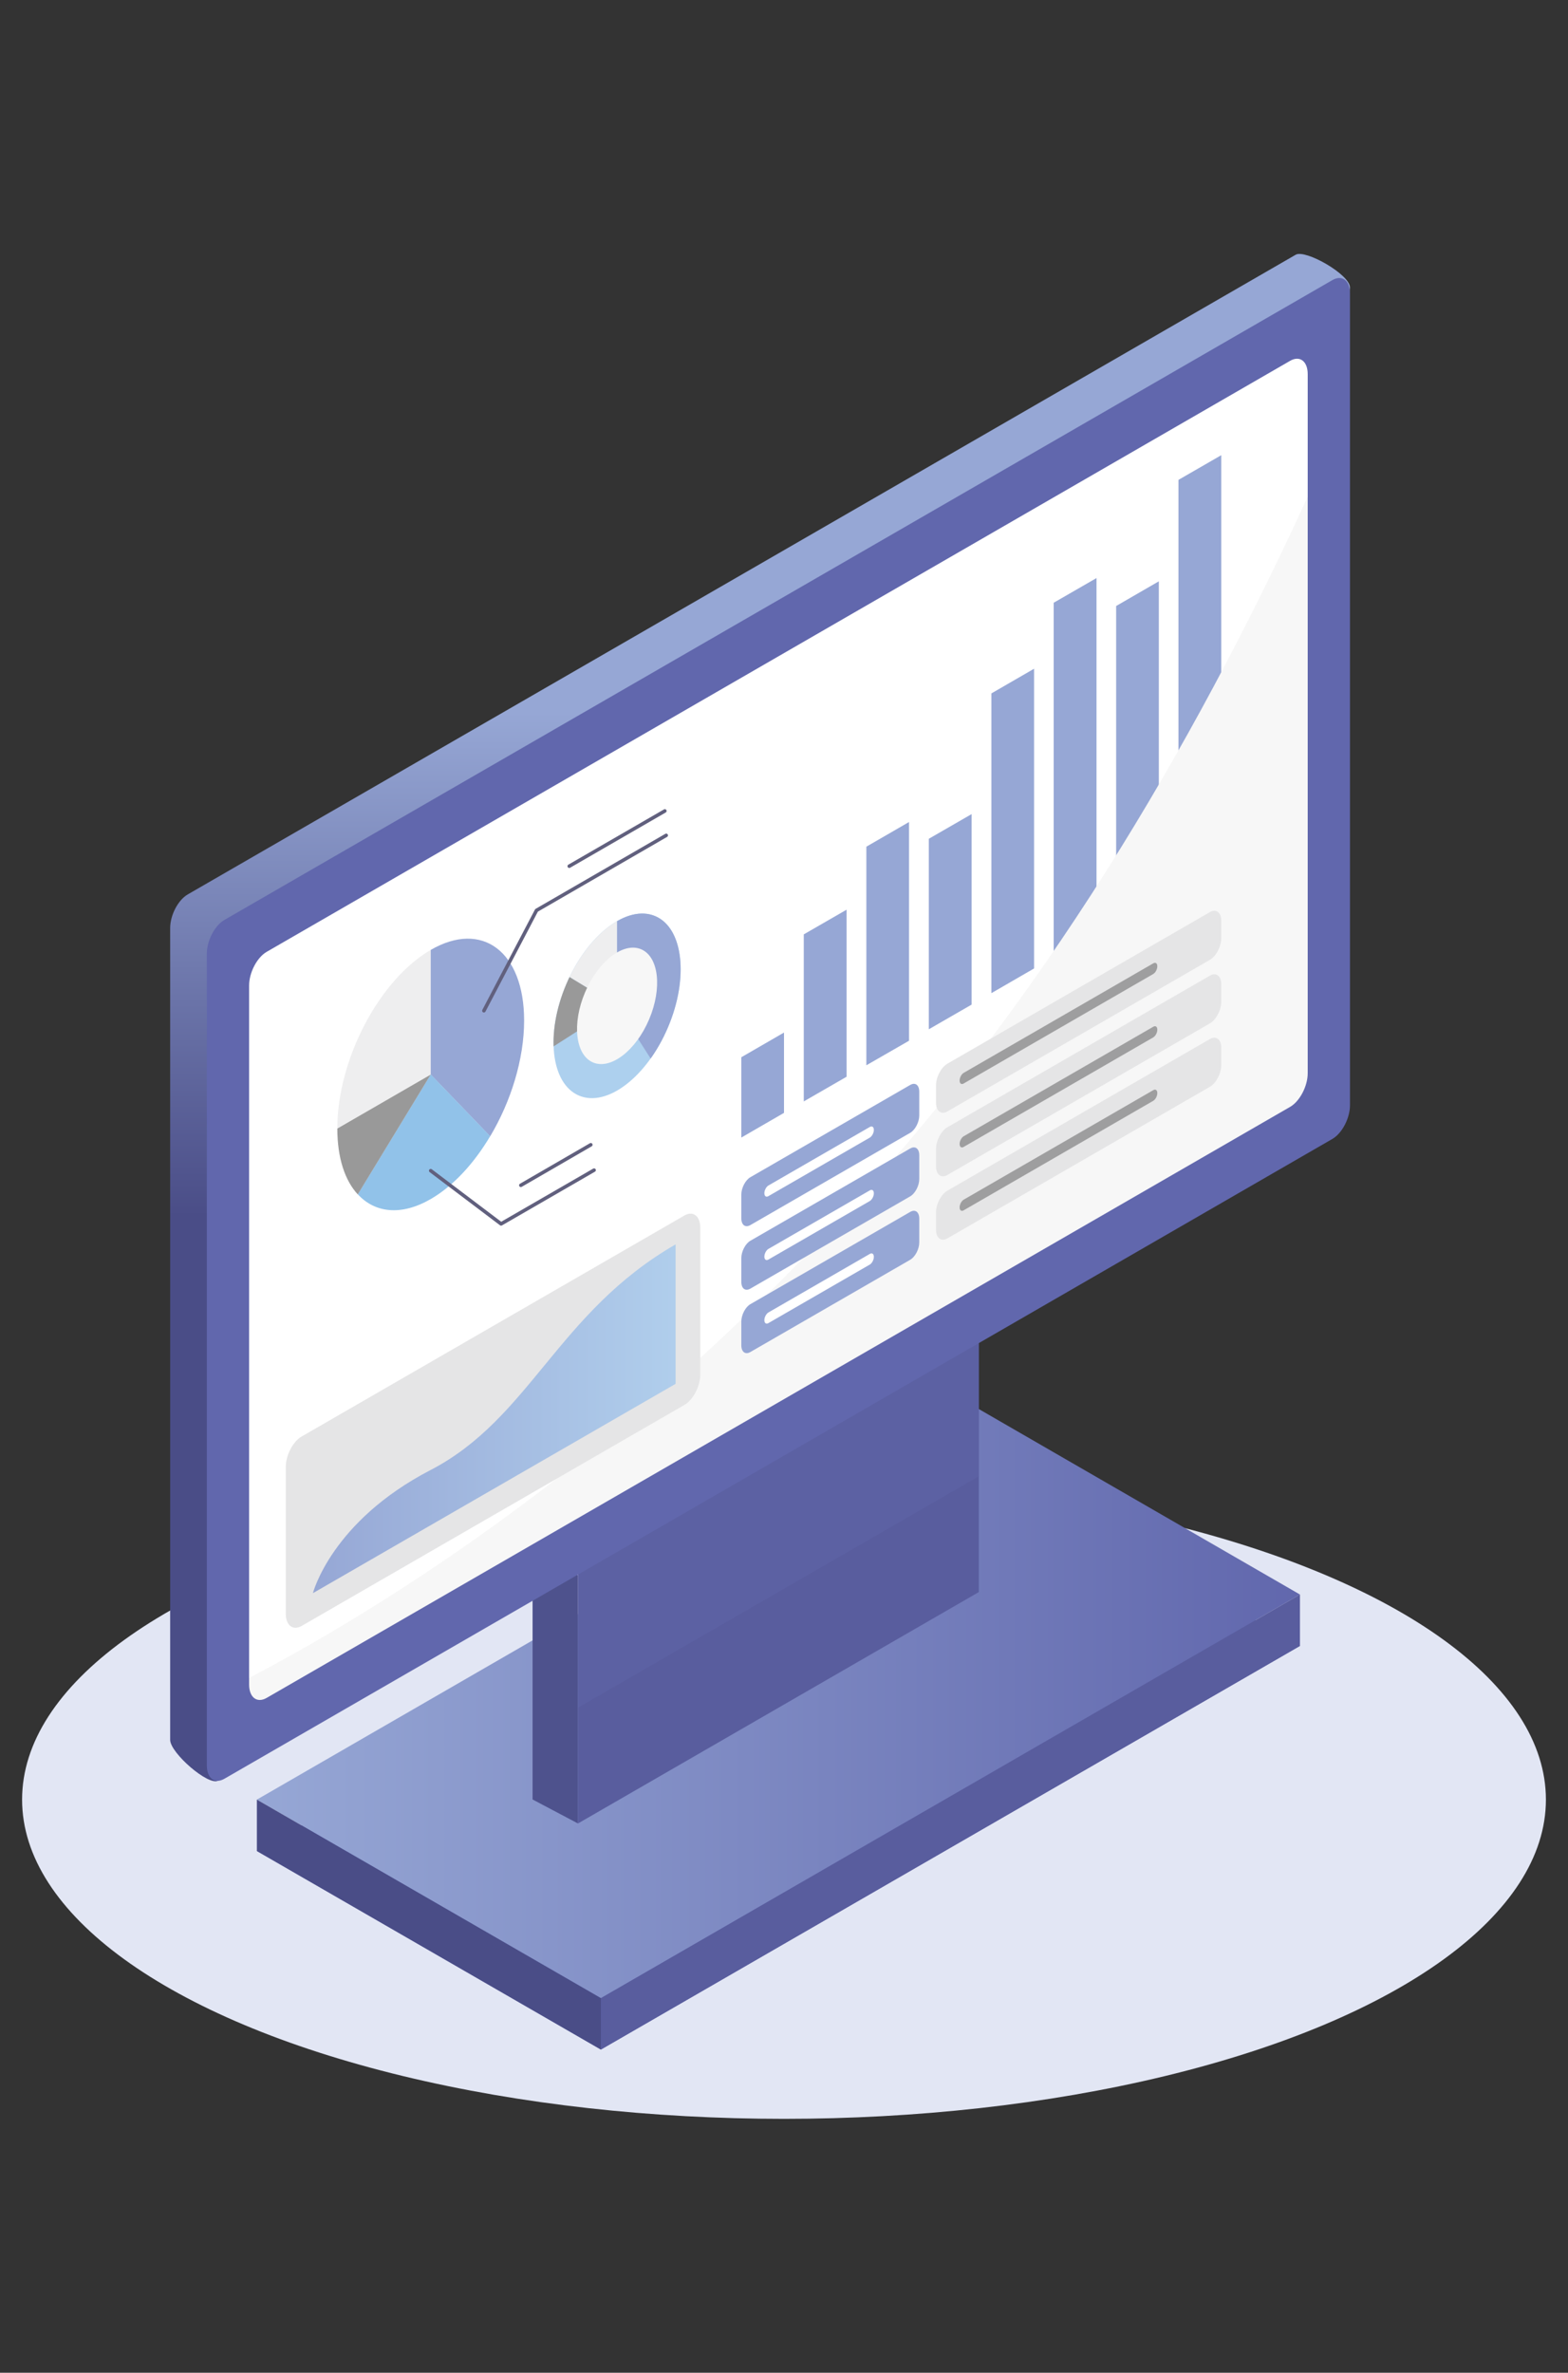 <?xml version="1.0" encoding="UTF-8"?>
<svg xmlns="http://www.w3.org/2000/svg" xmlns:xlink="http://www.w3.org/1999/xlink" viewBox="0 0 115 174">
  <rect x="0" y="0" width="115" height="174" fill="#333333" stroke="none"/>
  <defs>
    <style>
      .cls-1 {
        stroke: #61607e;
        stroke-linecap: round;
        stroke-linejoin: round;
        stroke-width: .26px;
      }

      .cls-1, .cls-2 {
        fill: none;
      }

      .cls-3, .cls-2, .cls-4, .cls-5, .cls-6, .cls-7, .cls-8, .cls-9, .cls-10, .cls-11, .cls-12, .cls-13, .cls-14, .cls-15, .cls-16, .cls-17, .cls-18, .cls-19, .cls-20, .cls-21 {
        stroke-width: 0px;
      }

      .cls-3, .cls-7 {
        mix-blend-mode: multiply;
      }

      .cls-3, .cls-8 {
        fill: #f7f7f7;
      }

      .cls-22 {
        clip-path: url(#clippath);
      }

      .cls-4 {
        fill: url(#_名称未設定グラデーション_34);
      }

      .cls-5 {
        fill: url(#_名称未設定グラデーション_27);
      }

      .cls-6 {
        fill: url(#_名称未設定グラデーション_29);
      }

      .cls-7 {
        opacity: .35;
      }

      .cls-7, .cls-9 {
        fill: #6167ad;
      }

      .cls-23 {
        clip-path: url(#clippath-1);
      }

      .cls-24 {
        isolation: isolate;
      }

      .cls-10 {
        fill: #4e528d;
      }

      .cls-11 {
        fill: #4a4d87;
      }

      .cls-12 {
        fill: #595d9e;
      }

      .cls-13 {
        fill: #96a7d5;
      }

      .cls-14 {
        fill: #add0ee;
      }

      .cls-15 {
        fill: #9e9e9f;
      }

      .cls-16 {
        fill: #999;
      }

      .cls-17 {
        fill: #91c2e9;
      }

      .cls-18 {
        fill: #fff;
      }

      .cls-19 {
        fill: #e2e6f4;
      }

      .cls-20 {
        fill: #e5e5e6;
      }

      .cls-21 {
        fill: #eeeeef;
      }
    </style>
    <linearGradient id="_名称未設定グラデーション_34" data-name="名称未設定グラデーション 34" x1="18.84" y1="124.45" x2="95.34" y2="124.45" gradientUnits="userSpaceOnUse">
      <stop offset="0" stop-color="#96a7d5"/>
      <stop offset="1" stop-color="#6167ad"/>
    </linearGradient>
    <linearGradient id="_名称未設定グラデーション_29" data-name="名称未設定グラデーション 29" x1="55.74" y1="18.62" x2="55.74" y2="130.63" gradientUnits="userSpaceOnUse">
      <stop offset=".3" stop-color="#96a7d5"/>
      <stop offset=".63" stop-color="#4a4d87"/>
    </linearGradient>
    <clipPath id="clippath">
      <polygon class="cls-2" points="97.46 81.6 16.72 128.22 16.72 69.38 97.46 22.76 97.46 81.6"/>
    </clipPath>
    <clipPath id="clippath-1">
      <ellipse class="cls-2" cx="45.25" cy="73.76" rx="7.15" ry="4.05" transform="translate(-40.33 86.52) rotate(-66.95)"/>
    </clipPath>
    <linearGradient id="_名称未設定グラデーション_27" data-name="名称未設定グラデーション 27" x1="-181.93" y1="-589.4" x2="-151.22" y2="-589.4" gradientTransform="translate(180.51 701.33) rotate(-30) skewX(-30)" gradientUnits="userSpaceOnUse">
      <stop offset="0" stop-color="#96a7d5"/>
      <stop offset="1" stop-color="#b0ceec"/>
    </linearGradient>
  </defs>
  <g class="cls-24">
    <g id="_レイヤー_1" data-name="レイヤー 1">
      <rect class="cls-2" width="115" height="174"/>
      <g>
        <ellipse class="cls-19" cx="57.5" cy="131.97" rx="55.88" ry="23.41"/>
        <polygon class="cls-9" points="95.34 120.7 44.07 150.3 18.84 135.74 70.11 106.13 95.34 120.7"/>
        <polygon class="cls-4" points="95.34 116.93 44.07 146.53 18.84 131.97 70.11 102.36 95.34 116.93"/>
        <polygon class="cls-10" points="39.06 115.5 42.39 115.5 42.39 133.72 39.06 131.96 39.06 115.5"/>
        <polygon class="cls-12" points="71.79 116.75 42.39 133.72 42.39 112.19 71.79 95.22 71.79 116.75"/>
        <polygon class="cls-7" points="71.79 108.26 42.39 125.23 42.39 112.19 71.79 95.22 71.79 108.26"/>
        <g>
          <path class="cls-6" d="m95.03,81.66L16,130.58c-.71.41-3.52-2.04-3.52-2.99v-59.53c0-.95.58-2.06,1.29-2.47L95.03,18.68c.71-.41,3.98,1.45,3.98,2.4l-2.69,58.11c0,.95-.58,2.06-1.29,2.47Z"/>
          <polygon class="cls-18" points="97.46 81.6 16.72 128.22 16.72 69.38 97.46 22.76 97.46 81.6"/>
          <g>
            <polygon class="cls-13" points="57.5 81.61 54.37 83.42 54.37 77.53 57.5 75.72 57.5 81.61"/>
            <polygon class="cls-13" points="62.09 78.96 58.95 80.77 58.95 68.52 62.09 66.71 62.09 78.96"/>
            <polygon class="cls-13" points="66.67 76.32 63.54 78.12 63.54 62.09 66.67 60.28 66.67 76.32"/>
            <polygon class="cls-13" points="71.26 73.67 68.12 75.48 68.12 61.51 71.26 59.7 71.26 73.67"/>
            <polygon class="cls-13" points="75.84 71.02 72.71 72.83 72.71 50.85 75.84 49.04 75.84 71.02"/>
            <polygon class="cls-13" points="80.42 68.38 77.28 70.19 77.28 44.2 80.42 42.39 80.42 68.38"/>
            <polygon class="cls-13" points="84.99 65.74 81.86 67.55 81.86 44.44 84.99 42.63 84.99 65.74"/>
            <polygon class="cls-13" points="89.57 63.1 86.43 64.91 86.43 35.19 89.57 33.38 89.57 63.1"/>
          </g>
          <g class="cls-22">
            <path class="cls-3" d="m11.51,126.27s31.71-12.59,59.01-47.31C97.82,44.25,109.4.16,109.4.16l.82,90.68L7.06,147.39l4.45-21.12Z"/>
          </g>
          <path class="cls-9" d="m97.72,83.52l-81.26,46.92c-.71.41-1.29-.03-1.29-.98v-59.53c0-.95.58-2.06,1.29-2.47L97.72,20.54c.71-.41,1.29.03,1.29.98v59.53c0,.95-.58,2.06-1.29,2.47ZM19.56,124.51l75.06-43.34c.71-.41,1.29-1.52,1.29-2.47V27.44c0-.95-.58-1.39-1.29-.98L19.56,69.8c-.71.41-1.29,1.52-1.29,2.47v51.26c0,.95.58,1.39,1.29.98Z"/>
          <g>
            <g>
              <g>
                <path class="cls-21" d="m31.59,69.66c-3.78,2.19-6.85,8.05-6.85,13.09l6.85-3.96v-9.14Z"/>
                <path class="cls-13" d="m35.95,83.33c1.52-2.55,2.49-5.65,2.49-8.49,0-5.05-3.07-7.37-6.85-5.18v9.14s4.36,4.53,4.36,4.53Z"/>
                <path class="cls-17" d="m26.24,87.58c1.26,1.37,3.19,1.6,5.35.35,1.66-.96,3.18-2.62,4.36-4.61l-4.36-4.53-5.35,8.79Z"/>
                <path class="cls-16" d="m31.59,78.8l-6.85,3.96c0,2.16.56,3.81,1.5,4.83l5.35-8.79Z"/>
              </g>
              <polyline class="cls-1" points="35.49 74.12 39.35 66.76 48.86 61.26"/>
              <line class="cls-1" x1="41.75" y1="63.52" x2="48.76" y2="59.47"/>
            </g>
            <polyline class="cls-1" points="31.59 85.85 36.75 89.75 43.57 85.81"/>
            <line class="cls-1" x1="38.2" y1="86.92" x2="43.33" y2="83.95"/>
          </g>
          <g>
            <g class="cls-23">
              <ellipse class="cls-14" cx="45.25" cy="73.76" rx="7.15" ry="4.05" transform="translate(-40.33 86.52) rotate(-66.95)"/>
              <polygon class="cls-13" points="45.25 65.82 45.25 73.76 48.98 79.6 53.17 64.48 45.25 65.82"/>
              <polygon class="cls-16" points="45.25 73.76 39.17 77.65 41.01 71.18 45.25 73.76"/>
              <polygon class="cls-21" points="45.25 65.82 45.25 73.76 41.01 71.18 45.25 65.82"/>
            </g>
            <ellipse class="cls-8" cx="45.25" cy="73.76" rx="4.51" ry="2.55" transform="translate(-40.33 86.52) rotate(-66.95)"/>
          </g>
          <g>
            <path class="cls-13" d="m66.76,83.07l-11.73,6.77c-.37.21-.66-.01-.66-.5v-1.74c0-.49.3-1.06.66-1.27l11.73-6.77c.37-.21.66.01.66.5v1.74c0,.49-.3,1.06-.66,1.27Z"/>
            <path class="cls-20" d="m88.73,70.39l-19.24,11.11c-.46.27-.84-.02-.84-.63v-1.27c0-.62.38-1.34.84-1.6l19.24-11.11c.46-.27.84.02.84.63v1.27c0,.62-.38,1.34-.84,1.6Z"/>
            <path class="cls-18" d="m63.8,83.42l-7.45,4.3c-.16.09-.29,0-.29-.22h0c0-.21.13-.46.29-.56l7.45-4.3c.16-.09.29,0,.29.22h0c0,.21-.13.46-.29.56Z"/>
            <path class="cls-15" d="m84.59,71.42l-13.92,8.04c-.16.09-.29,0-.29-.22h0c0-.21.13-.46.29-.56l13.92-8.04c.16-.09.29,0,.29.22h0c0,.21-.13.46-.29.56Z"/>
          </g>
          <g>
            <path class="cls-13" d="m66.76,87.73l-11.73,6.77c-.37.21-.66-.01-.66-.5v-1.74c0-.49.3-1.06.66-1.27l11.73-6.77c.37-.21.66.01.66.5v1.74c0,.49-.3,1.06-.66,1.27Z"/>
            <path class="cls-20" d="m88.73,75.05l-19.24,11.11c-.46.27-.84-.02-.84-.63v-1.27c0-.62.38-1.34.84-1.6l19.24-11.11c.46-.27.84.02.84.63v1.27c0,.62-.38,1.34-.84,1.6Z"/>
            <path class="cls-18" d="m63.8,88.07l-7.45,4.3c-.16.09-.29,0-.29-.22h0c0-.21.13-.46.29-.56l7.45-4.3c.16-.09.29,0,.29.22h0c0,.21-.13.46-.29.56Z"/>
            <path class="cls-15" d="m84.59,76.07l-13.92,8.04c-.16.09-.29,0-.29-.22h0c0-.21.13-.46.29-.56l13.92-8.04c.16-.09.29,0,.29.22h0c0,.21-.13.46-.29.56Z"/>
          </g>
          <g>
            <path class="cls-13" d="m66.76,92.38l-11.73,6.77c-.37.21-.66-.01-.66-.5v-1.74c0-.49.3-1.06.66-1.27l11.73-6.77c.37-.21.66.01.66.5v1.74c0,.49-.3,1.06-.66,1.27Z"/>
            <path class="cls-20" d="m88.73,79.7l-19.24,11.11c-.46.27-.84-.02-.84-.63v-1.27c0-.62.38-1.34.84-1.6l19.24-11.11c.46-.27.84.02.84.63v1.27c0,.62-.38,1.34-.84,1.6Z"/>
            <path class="cls-18" d="m63.8,92.73l-7.45,4.3c-.16.09-.29,0-.29-.22h0c0-.21.13-.46.29-.56l7.45-4.3c.16-.09.29,0,.29.22h0c0,.21-.13.46-.29.56Z"/>
            <path class="cls-15" d="m84.59,80.72l-13.92,8.04c-.16.09-.29,0-.29-.22h0c0-.21.13-.46.29-.56l13.92-8.04c.16-.09.29,0,.29.22h0c0,.21-.13.46-.29.56Z"/>
          </g>
          <path class="cls-20" d="m22.13,119.23l28.06-16.2c.65-.37,1.17-1.38,1.17-2.24v-10.76c0-.86-.53-1.26-1.17-.89l-28.06,16.2c-.65.37-1.17,1.38-1.17,2.24v10.76c0,.86.53,1.26,1.17.89Z"/>
          <path class="cls-5" d="m49.55,91.26v10.22s-26.6,15.35-26.6,15.35c0,0,1.34-5.25,8.63-9.03s9.32-11.56,17.96-16.54Z"/>
        </g>
        <polygon class="cls-12" points="95.34 116.93 95.34 120.7 44.07 150.3 44.07 146.53 95.34 116.93"/>
        <polygon class="cls-11" points="18.84 131.97 18.84 135.74 44.07 150.3 44.07 146.53 18.84 131.97"/>
      </g>
    </g>
  </g>
</svg>
